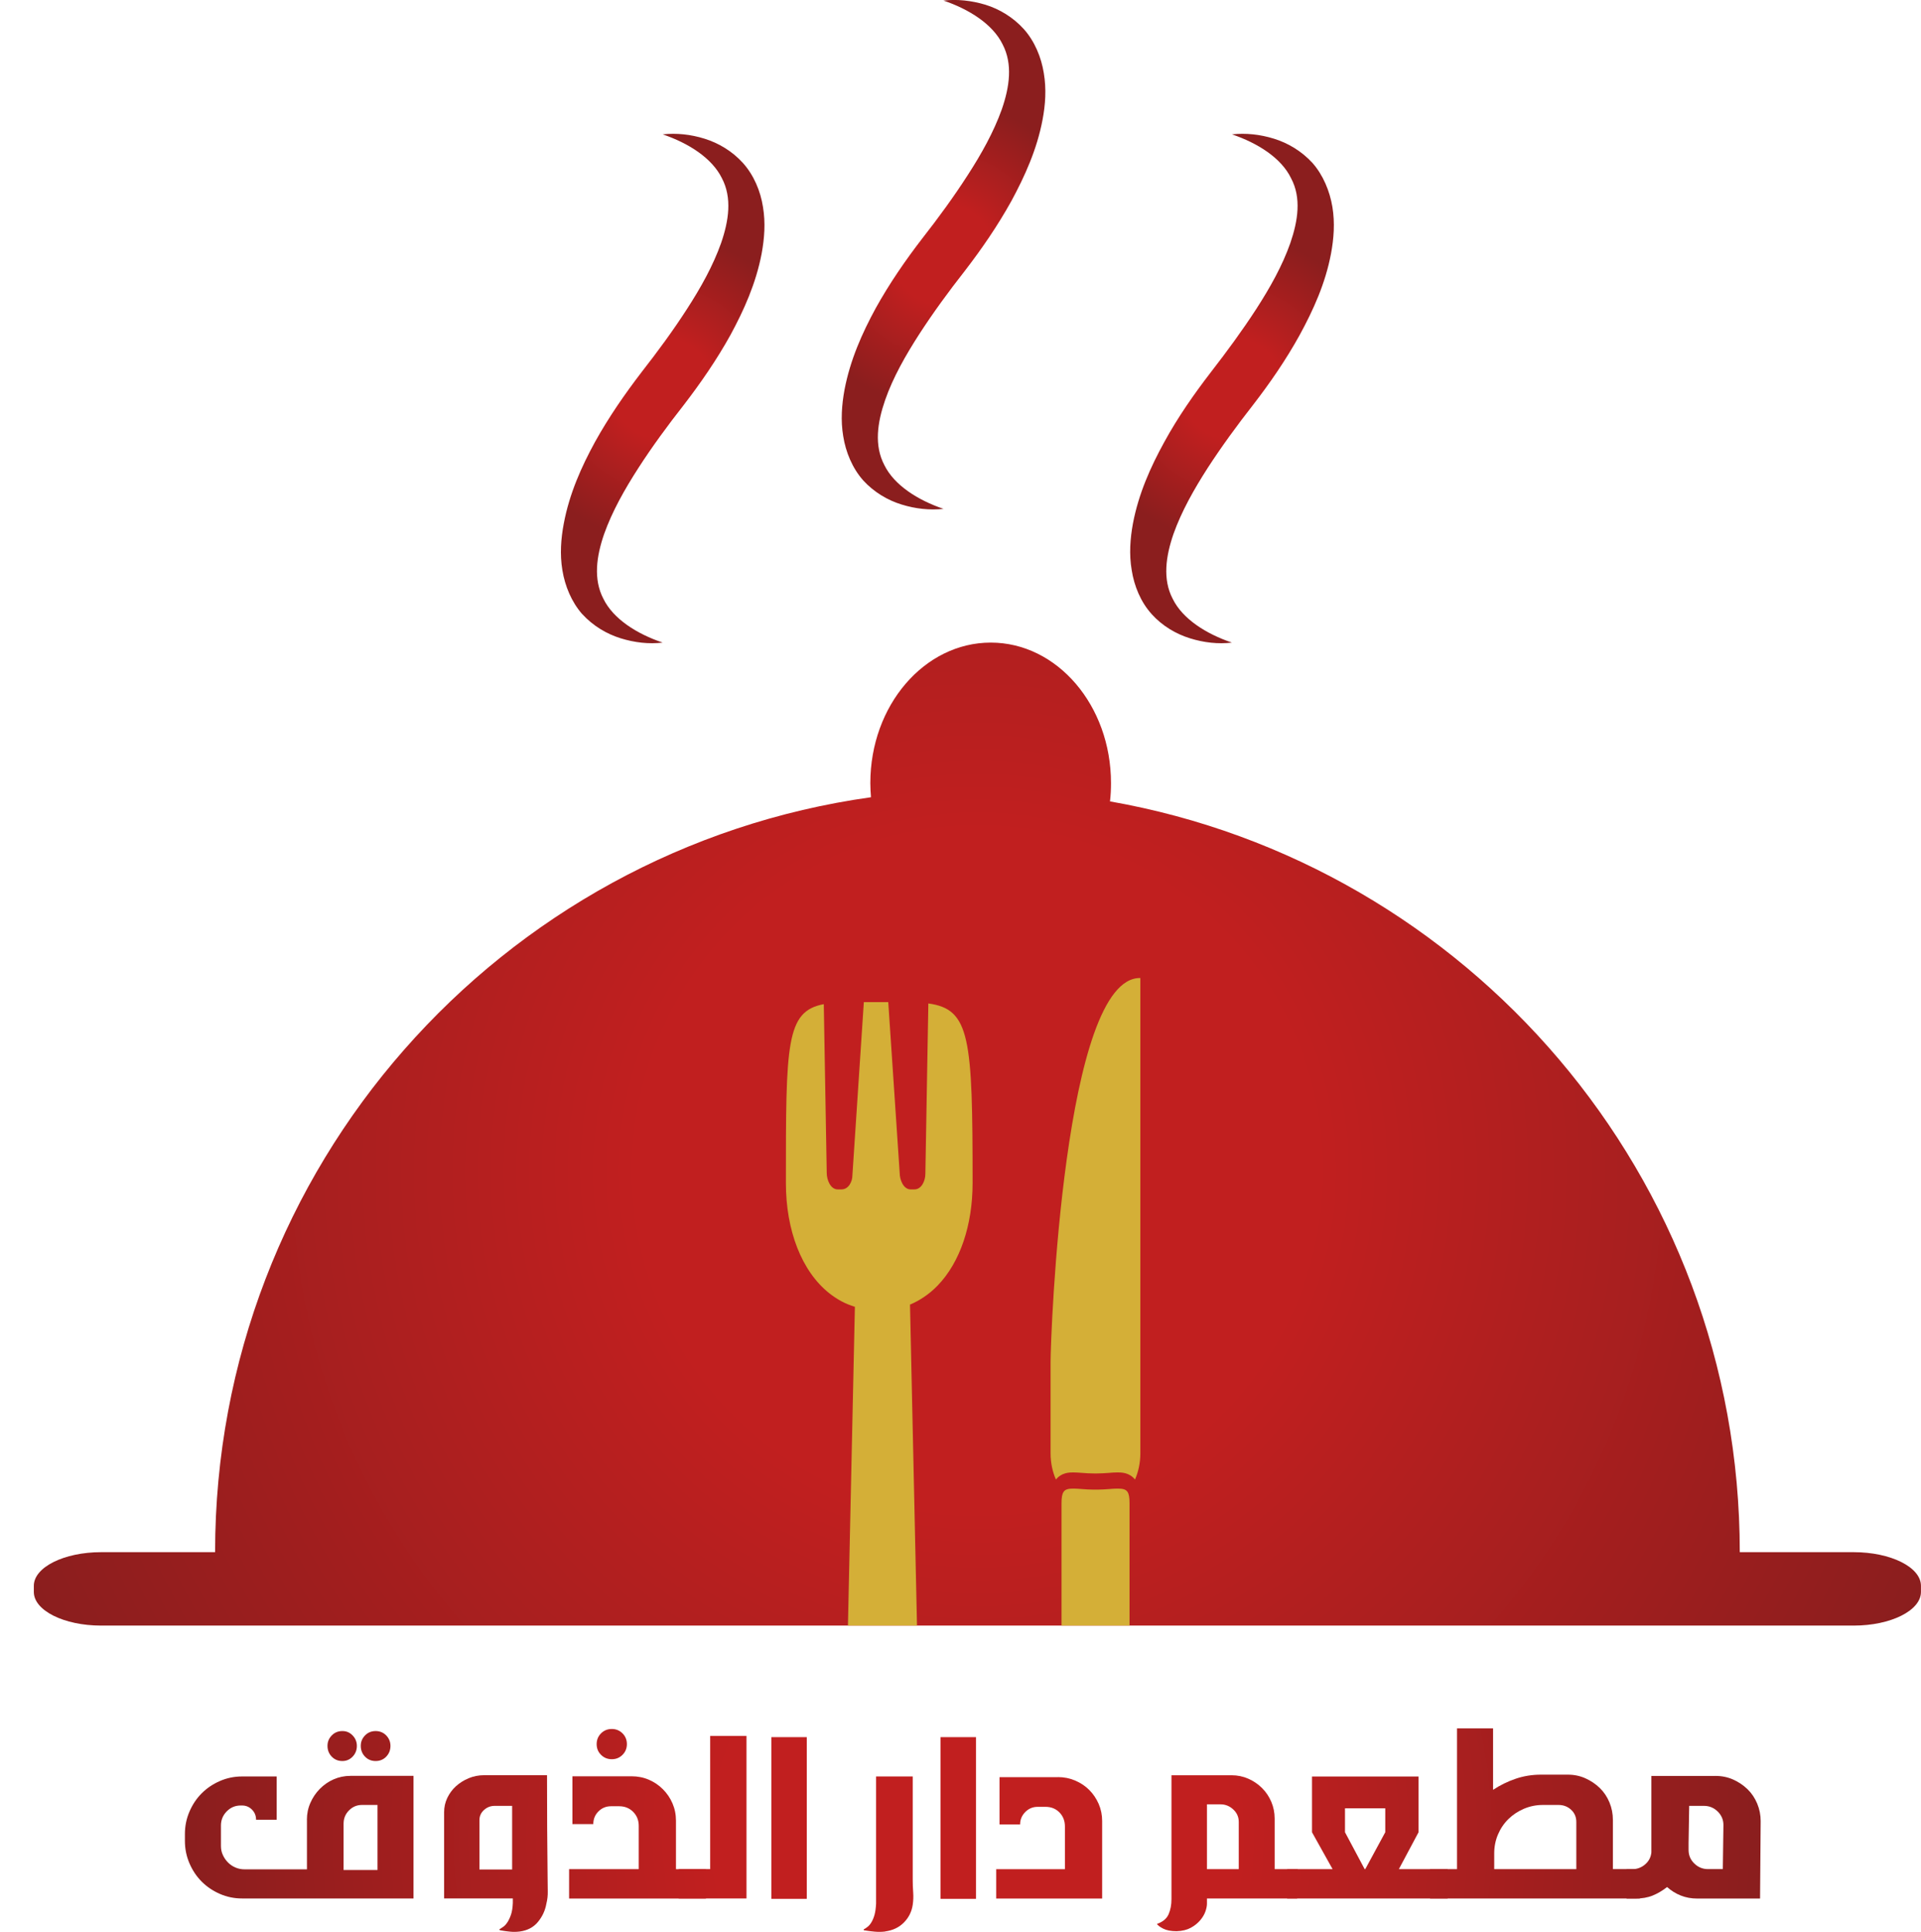 <?xml version="1.0" encoding="UTF-8"?><svg id="Layer_2" xmlns="http://www.w3.org/2000/svg" xmlns:xlink="http://www.w3.org/1999/xlink" viewBox="0 0 416.81 419.11"><defs><radialGradient id="radial-gradient" cx="143.78" cy="84.28" fx="143.78" fy="84.28" r="42.08" gradientUnits="userSpaceOnUse"><stop offset=".26" stop-color="#c11f1f"/><stop offset=".79" stop-color="#8b1e1e"/></radialGradient><radialGradient id="radial-gradient-2" cx="204.73" cy="55.26" fx="204.73" fy="55.26" r="42.08" xlink:href="#radial-gradient"/><radialGradient id="radial-gradient-3" cx="267.3" cy="84.28" fx="267.3" fy="84.28" r="42.09" xlink:href="#radial-gradient"/><radialGradient id="radial-gradient-4" cx="212.08" cy="254" fx="212.08" fy="254" r="283.17" xlink:href="#radial-gradient"/><clipPath id="clippath"><path d="M394.86,336.74h-24.72c0-81.54-59.03-149.25-136.65-162.88.16-1.3.23-2.64.23-3.97,0-16.84-11.68-30.48-26.09-30.48s-26.13,13.64-26.13,30.48c0,1.03.06,2.04.14,3.07-80.39,11.23-142.31,80.27-142.31,163.78H14.6c-8.06,0-14.6,3.27-14.6,7.3v1.33c0,4.03,6.54,7.3,14.6,7.3h380.26c8.06,0,14.6-3.27,14.6-7.3v-1.33c0-4.03-6.53-7.3-14.6-7.3Z" style="fill:none;"/></clipPath><radialGradient id="radial-gradient-5" cx="211.07" cy="398.69" fx="211.07" fy="398.69" r="214.52" xlink:href="#radial-gradient"/><radialGradient id="radial-gradient-6" cx="211.07" cy="398.69" fx="211.07" fy="398.69" r="214.52" xlink:href="#radial-gradient"/><radialGradient id="radial-gradient-7" cx="211.07" cy="398.69" fx="211.07" fy="398.69" r="214.52" xlink:href="#radial-gradient"/><radialGradient id="radial-gradient-8" cx="211.07" cy="398.69" fx="211.07" fy="398.69" r="214.52" xlink:href="#radial-gradient"/><radialGradient id="radial-gradient-9" cx="211.07" cy="398.69" fx="211.07" fy="398.69" r="214.52" xlink:href="#radial-gradient"/><radialGradient id="radial-gradient-10" cx="211.07" cy="398.69" fx="211.07" fy="398.69" r="214.52" xlink:href="#radial-gradient"/><radialGradient id="radial-gradient-11" cx="211.07" cy="398.69" fx="211.07" fy="398.69" r="214.52" xlink:href="#radial-gradient"/><radialGradient id="radial-gradient-12" cx="211.07" cy="398.69" fx="211.07" fy="398.69" r="214.52" xlink:href="#radial-gradient"/><radialGradient id="radial-gradient-13" cx="211.07" cy="398.69" fx="211.07" fy="398.69" r="214.52" xlink:href="#radial-gradient"/><radialGradient id="radial-gradient-14" cx="211.07" cy="398.69" fx="211.07" fy="398.69" r="214.52" xlink:href="#radial-gradient"/><radialGradient id="radial-gradient-15" cx="211.07" cy="398.69" fx="211.07" fy="398.69" r="214.52" xlink:href="#radial-gradient"/><radialGradient id="radial-gradient-16" cx="211.07" cy="398.69" fx="211.07" fy="398.69" r="214.52" xlink:href="#radial-gradient"/></defs><g id="Layer_1-2"><path d="M126.31,133.2c2.39,2.62,5.35,4.34,8.37,5.28,3.01.93,6.1,1.29,9.1.93-5.59-1.89-10.7-5.11-12.85-9.49-2.23-4.25-1.52-9.25.16-14.09,1.74-4.89,4.44-9.67,7.43-14.31,3-4.65,6.34-9.2,9.85-13.67,3.66-4.76,7.13-9.78,10.12-15.17,2.94-5.42,5.53-11.18,6.77-17.67.59-3.22.87-6.63.29-10.1-.53-3.44-1.99-6.92-4.34-9.54-2.35-2.6-5.32-4.34-8.34-5.28-3.02-.94-6.1-1.26-9.08-.94,5.57,1.89,10.7,5.13,12.85,9.52,2.23,4.25,1.49,9.22-.18,14.06-1.74,4.91-4.41,9.69-7.41,14.32-3,4.66-6.34,9.2-9.84,13.68-3.66,4.78-7.13,9.77-10.12,15.17-2.95,5.4-5.54,11.19-6.76,17.67-.61,3.22-.88,6.66-.31,10.11.56,3.46,1.99,6.91,4.29,9.53Z" style="fill:url(#radial-gradient);"/><path d="M187.26,104.19c2.36,2.58,5.34,4.34,8.35,5.26,3.05.95,6.14,1.27,9.11.95-5.59-1.9-10.7-5.15-12.83-9.49-2.26-4.29-1.52-9.25.16-14.11,1.7-4.89,4.42-9.67,7.4-14.3,3.02-4.66,6.35-9.22,9.86-13.69,3.67-4.76,7.12-9.77,10.12-15.17,2.92-5.4,5.56-11.19,6.78-17.67.61-3.22.86-6.63.27-10.11-.54-3.42-1.99-6.92-4.32-9.53-2.35-2.6-5.33-4.37-8.34-5.3-3.02-.91-6.13-1.25-9.11-.91,5.57,1.89,10.7,5.13,12.83,9.5,2.23,4.28,1.51,9.22-.17,14.09-1.73,4.86-4.41,9.67-7.41,14.3-3,4.66-6.31,9.2-9.82,13.68-3.67,4.76-7.14,9.78-10.14,15.19-2.92,5.37-5.52,11.16-6.76,17.67-.59,3.22-.86,6.65-.28,10.09.54,3.42,1.98,6.92,4.3,9.54Z" style="fill:url(#radial-gradient-2);"/><path d="M249.85,133.2c2.36,2.62,5.32,4.34,8.35,5.28,3.02.94,6.11,1.29,9.09.93-5.57-1.89-10.69-5.11-12.84-9.49-2.23-4.25-1.5-9.25.17-14.09,1.74-4.89,4.44-9.67,7.42-14.31,3.02-4.65,6.34-9.2,9.84-13.67,3.68-4.76,7.14-9.78,10.12-15.17,2.95-5.42,5.58-11.18,6.8-17.67.6-3.22.87-6.63.3-10.1-.57-3.44-2.01-6.92-4.31-9.54-2.38-2.6-5.34-4.34-8.37-5.28-3.03-.94-6.13-1.26-9.11-.94,5.58,1.89,10.71,5.13,12.82,9.52,2.27,4.25,1.5,9.22-.16,14.06-1.72,4.91-4.41,9.69-7.4,14.32-3.02,4.66-6.36,9.2-9.83,13.68-3.68,4.78-7.17,9.77-10.12,15.17-2.97,5.4-5.57,11.19-6.8,17.67-.59,3.22-.86,6.66-.27,10.11.54,3.46,1.95,6.91,4.32,9.53Z" style="fill:url(#radial-gradient-3);"/><path d="M402.21,336.74h-24.72c0-81.54-59.03-149.25-136.65-162.88.16-1.3.22-2.64.22-3.97,0-16.84-11.68-30.48-26.09-30.48s-26.13,13.64-26.13,30.48c0,1.03.06,2.04.14,3.07-80.39,11.23-142.31,80.27-142.31,163.78h-24.73c-8.06,0-14.6,3.27-14.6,7.3v1.33c0,4.03,6.54,7.3,14.6,7.3h380.26c8.06,0,14.6-3.27,14.6-7.3v-1.33c0-4.03-6.53-7.3-14.6-7.3Z" style="fill:url(#radial-gradient-4);"/><g style="clip-path:url(#clippath);"><path d="M201.43,217.69l-.65,37c0,1.46-.82,3.35-2.37,3.35h-.83c-1.55,0-2.37-2.07-2.37-3.57l-2.48-37.06c-.63,0-1.28,0-1.96,0-1.18,0-2.29,0-3.34,0l-2.48,37.57c0,1.36-.82,3.06-2.37,3.06h-.83c-1.55,0-2.37-2.07-2.37-3.57l-.64-36.62c-8.22,1.55-8.22,8.48-8.22,38.81,0,10.23,3.39,19.14,9.44,23.93.83.65,1.7,1.23,2.63,1.73.92.49,1.89.88,2.9,1.19l-2.78,127.54c0,2.66,4.72,4.83,6.94,4.83h3.65c2.22,0,6.94-2.17,6.94-4.83l-2.79-128.02c1.02-.42,1.97-.95,2.89-1.55,1.13-.74,2.17-1.61,3.13-2.61,4.86-5.04,7.56-13.1,7.56-22.21,0-31.46-.51-37.73-9.59-38.96Z" style="fill:#d4af37;"/><path d="M227.95,295.54v19.75c0,2.09.43,4.03,1.16,5.69,1.22-1.52,2.93-1.54,3.79-1.54.62,0,1.29.06,2.01.11.75.06,1.55.11,2.38.11h.8c.83,0,1.63-.06,2.38-.11.71-.06,1.39-.11,2.01-.11.86,0,2.57.02,3.79,1.54.72-1.66,1.16-3.59,1.16-5.69v-103.11c-16.61-.31-19.48,77.36-19.48,83.36Z" style="fill:#d4af37;"/><path d="M242.49,322.95c-.58,0-1.21.04-1.86.1-.8.06-1.65.12-2.52.12h-.81c-.88,0-1.73-.06-2.52-.12-.66-.05-1.29-.1-1.87-.1-1.09,0-1.75.14-2.13.7-.32.46-.46,1.22-.46,2.47v78.03c0,5.49,3.13,9.96,6.98,9.96h.8c3.85,0,6.98-4.46,6.98-9.96v-78.03c0-1.25-.13-2.01-.45-2.47-.39-.56-1.04-.7-2.14-.7Z" style="fill:#d4af37;"/></g><path d="M66.59,394.8c0-1.31.25-2.54.76-3.68.5-1.14,1.18-2.15,2.04-3.02s1.85-1.57,2.99-2.07c1.14-.5,2.36-.76,3.68-.76h13.66v26.6h-37.18c-1.71,0-3.32-.33-4.83-.99s-2.82-1.54-3.94-2.66c-1.12-1.12-2-2.44-2.66-3.97-.66-1.53-.99-3.15-.99-4.86v-1.51c0-1.71.33-3.33.99-4.86.66-1.53,1.54-2.86,2.66-3.97,1.12-1.12,2.43-2,3.94-2.66,1.51-.66,3.12-.99,4.83-.99h7.49v9.39h-4.47c0-.88-.3-1.61-.89-2.2-.59-.59-1.3-.89-2.13-.89h-.33c-1.18,0-2.19.43-3.02,1.28-.83.85-1.25,1.87-1.25,3.05v4.47c0,.7.14,1.36.43,1.97.28.61.66,1.15,1.12,1.61s1,.82,1.61,1.08c.61.26,1.27.39,1.97.39h13.53v-10.77ZM77.43,378.77c0,.92-.31,1.7-.92,2.33-.61.64-1.36.95-2.23.95-.92,0-1.69-.32-2.3-.95-.61-.63-.92-1.41-.92-2.33s.31-1.63.92-2.27c.61-.63,1.38-.95,2.3-.95s1.62.32,2.23.95c.61.63.92,1.39.92,2.27ZM78.55,391.58c-1.1,0-2.04.39-2.82,1.18-.79.79-1.18,1.75-1.18,2.89v10.05h7.36v-14.12h-3.35ZM84.72,378.77c0,.92-.31,1.7-.92,2.33-.61.64-1.38.95-2.3.95s-1.69-.32-2.3-.95c-.61-.63-.92-1.41-.92-2.33s.31-1.63.92-2.27c.61-.63,1.38-.95,2.3-.95s1.69.32,2.3.95c.61.63.92,1.39.92,2.27Z" style="fill:url(#radial-gradient-5);"/><path d="M118.72,396.41c.02,3.57.05,7.32.1,11.27,0,.92.01,1.82.03,2.69.02.88-.08,1.75-.3,2.63-.26,1.49-.88,2.81-1.84,3.97-.96,1.16-2.28,1.85-3.94,2.07-.7.09-1.4.1-2.1.03-.7-.07-1.4-.16-2.1-.29-.09,0-.15-.04-.2-.13s-.02-.13.07-.13c.22-.13.48-.31.79-.53.31-.22.6-.55.89-.99.28-.44.54-.99.76-1.64.22-.66.35-1.49.39-2.5v-.99h-14.91v-18.72c0-1.09.23-2.12.69-3.09.46-.96,1.08-1.81,1.87-2.53.79-.72,1.71-1.3,2.76-1.74,1.05-.44,2.17-.66,3.35-.66h13.66c0,3.94.01,7.7.03,11.26ZM111.13,391.78h-3.81c-.88,0-1.64.3-2.3.89-.66.59-.99,1.33-.99,2.2v10.71h7.09v-13.79Z" style="fill:url(#radial-gradient-6);"/><path d="M123.48,411.88v-6.37h15.11v-9.39c0-1.23-.41-2.24-1.22-3.05-.81-.81-1.83-1.21-3.05-1.21h-1.71c-1.1,0-2.01.37-2.76,1.12s-1.12,1.67-1.12,2.76h-4.53v-10.38h12.81c1.36,0,2.62.25,3.78.75,1.16.5,2.18,1.19,3.05,2.07.88.88,1.57,1.89,2.07,3.05.5,1.16.76,2.42.76,3.78v10.51h6.5v6.37h-29.69ZM132.74,381.66c-.92,0-1.7-.32-2.33-.95-.64-.63-.95-1.41-.95-2.33s.32-1.7.95-2.33c.63-.63,1.41-.95,2.33-.95s1.7.32,2.33.95c.63.63.95,1.41.95,2.33s-.32,1.7-.95,2.33c-.64.64-1.41.95-2.33.95Z" style="fill:url(#radial-gradient-7);"/><path d="M154.09,376.6h7.88v35.27h-14.71v-6.37h6.83v-28.9Z" style="fill:url(#radial-gradient-8);"/><path d="M167.36,376.87h7.69v35.08h-7.69v-35.08Z" style="fill:url(#radial-gradient-9);"/><path d="M192.06,419.04c-.75.09-1.5.1-2.27.03-.77-.07-1.52-.16-2.27-.29-.09,0-.13-.04-.13-.13s.04-.13.13-.13c.22-.13.47-.31.76-.53.28-.22.56-.55.82-.99.26-.44.48-.98.66-1.61.17-.64.28-1.44.33-2.4v-27.59h7.95v22.46c0,.88.03,1.77.1,2.69.07.92.03,1.82-.1,2.69-.22,1.49-.85,2.77-1.91,3.84-1.05,1.07-2.41,1.72-4.07,1.94Z" style="fill:url(#radial-gradient-10);"/><path d="M204.08,376.87h7.69v35.08h-7.69v-35.08Z" style="fill:url(#radial-gradient-11);"/><path d="M229.56,385.54c1.31,0,2.56.25,3.74.76,1.18.5,2.2,1.18,3.05,2.04.85.85,1.53,1.86,2.04,3.02.5,1.16.75,2.4.75,3.71v16.82h-22.99v-6.37h14.91v-9.26c0-1.23-.39-2.24-1.18-3.05s-1.8-1.22-3.02-1.22h-1.71c-1.05,0-1.95.37-2.69,1.12s-1.12,1.64-1.12,2.69h-4.47v-10.25h12.68Z" style="fill:url(#radial-gradient-12);"/><path d="M276.59,405.51h4.99l-.13,6.37h-9.79,4.93-14.71v1.12c0,.48-.11,1.04-.33,1.68-.22.63-.59,1.27-1.12,1.9-.53.63-1.2,1.18-2.04,1.64s-1.86.71-3.09.75c-1.23,0-2.2-.19-2.92-.56-.72-.37-1.17-.71-1.35-1.02,1.27-.44,2.11-1.14,2.53-2.1.42-.96.62-2.06.62-3.28v-26.87h13.07c1.27,0,2.47.25,3.61.75,1.14.5,2.13,1.18,2.99,2.04.85.85,1.52,1.85,2,2.99.48,1.14.72,2.34.72,3.61v10.97ZM268.78,405.51v-10.25c0-1.05-.39-1.95-1.18-2.69-.79-.74-1.71-1.12-2.76-1.12h-2.96v14.06h6.9Z" style="fill:url(#radial-gradient-13);"/><path d="M314.1,411.88h-34.81v-6.37h9.85l-4.47-8.01v-12.09h23.12v12.09l-4.27,8.01h10.58v6.37ZM296.1,405.51h.13l4.34-8.01v-5.19h-8.74v5.19l4.27,8.01Z" style="fill:url(#radial-gradient-14);"/><path d="M310.29,411.88v-6.37h5.85v-30.54h7.82v13.33c1.53-1.01,3.16-1.81,4.89-2.4,1.73-.59,3.56-.89,5.48-.89h5.85c1.36,0,2.63.26,3.81.79s2.22,1.23,3.12,2.1,1.6,1.92,2.1,3.12c.5,1.21.75,2.49.75,3.84v10.64h5.85v6.37h-45.52ZM324.22,405.51h17.8v-10.25c0-1.05-.37-1.93-1.12-2.63-.75-.7-1.67-1.05-2.76-1.05h-3.35c-1.45,0-2.81.27-4.11.82-1.29.55-2.42,1.29-3.38,2.23-.96.94-1.72,2.06-2.27,3.35-.55,1.29-.82,2.66-.82,4.11v3.42Z" style="fill:url(#radial-gradient-15);"/><path d="M372.17,385.28c1.4,0,2.69.26,3.88.79,1.18.53,2.22,1.23,3.12,2.1s1.6,1.92,2.1,3.12c.5,1.21.75,2.46.75,3.78l-.13,16.82h-13.6c-1.31,0-2.52-.22-3.61-.66-1.1-.44-2.08-1.05-2.96-1.84-1.01.79-2.05,1.4-3.12,1.84-1.07.44-2.33.66-3.78.66h-1.9v-6.37h1.18c1.09,0,2.05-.35,2.86-1.05.81-.7,1.26-1.58,1.35-2.63v-16.55h13.86ZM373.81,405.51l.13-9.59c0-1.14-.42-2.11-1.25-2.92-.83-.81-1.82-1.22-2.96-1.22h-3.22l-.13,8.01v1.58c0,1.14.42,2.11,1.25,2.92.83.81,1.82,1.21,2.96,1.21h3.22Z" style="fill:url(#radial-gradient-16);"/></g></svg>